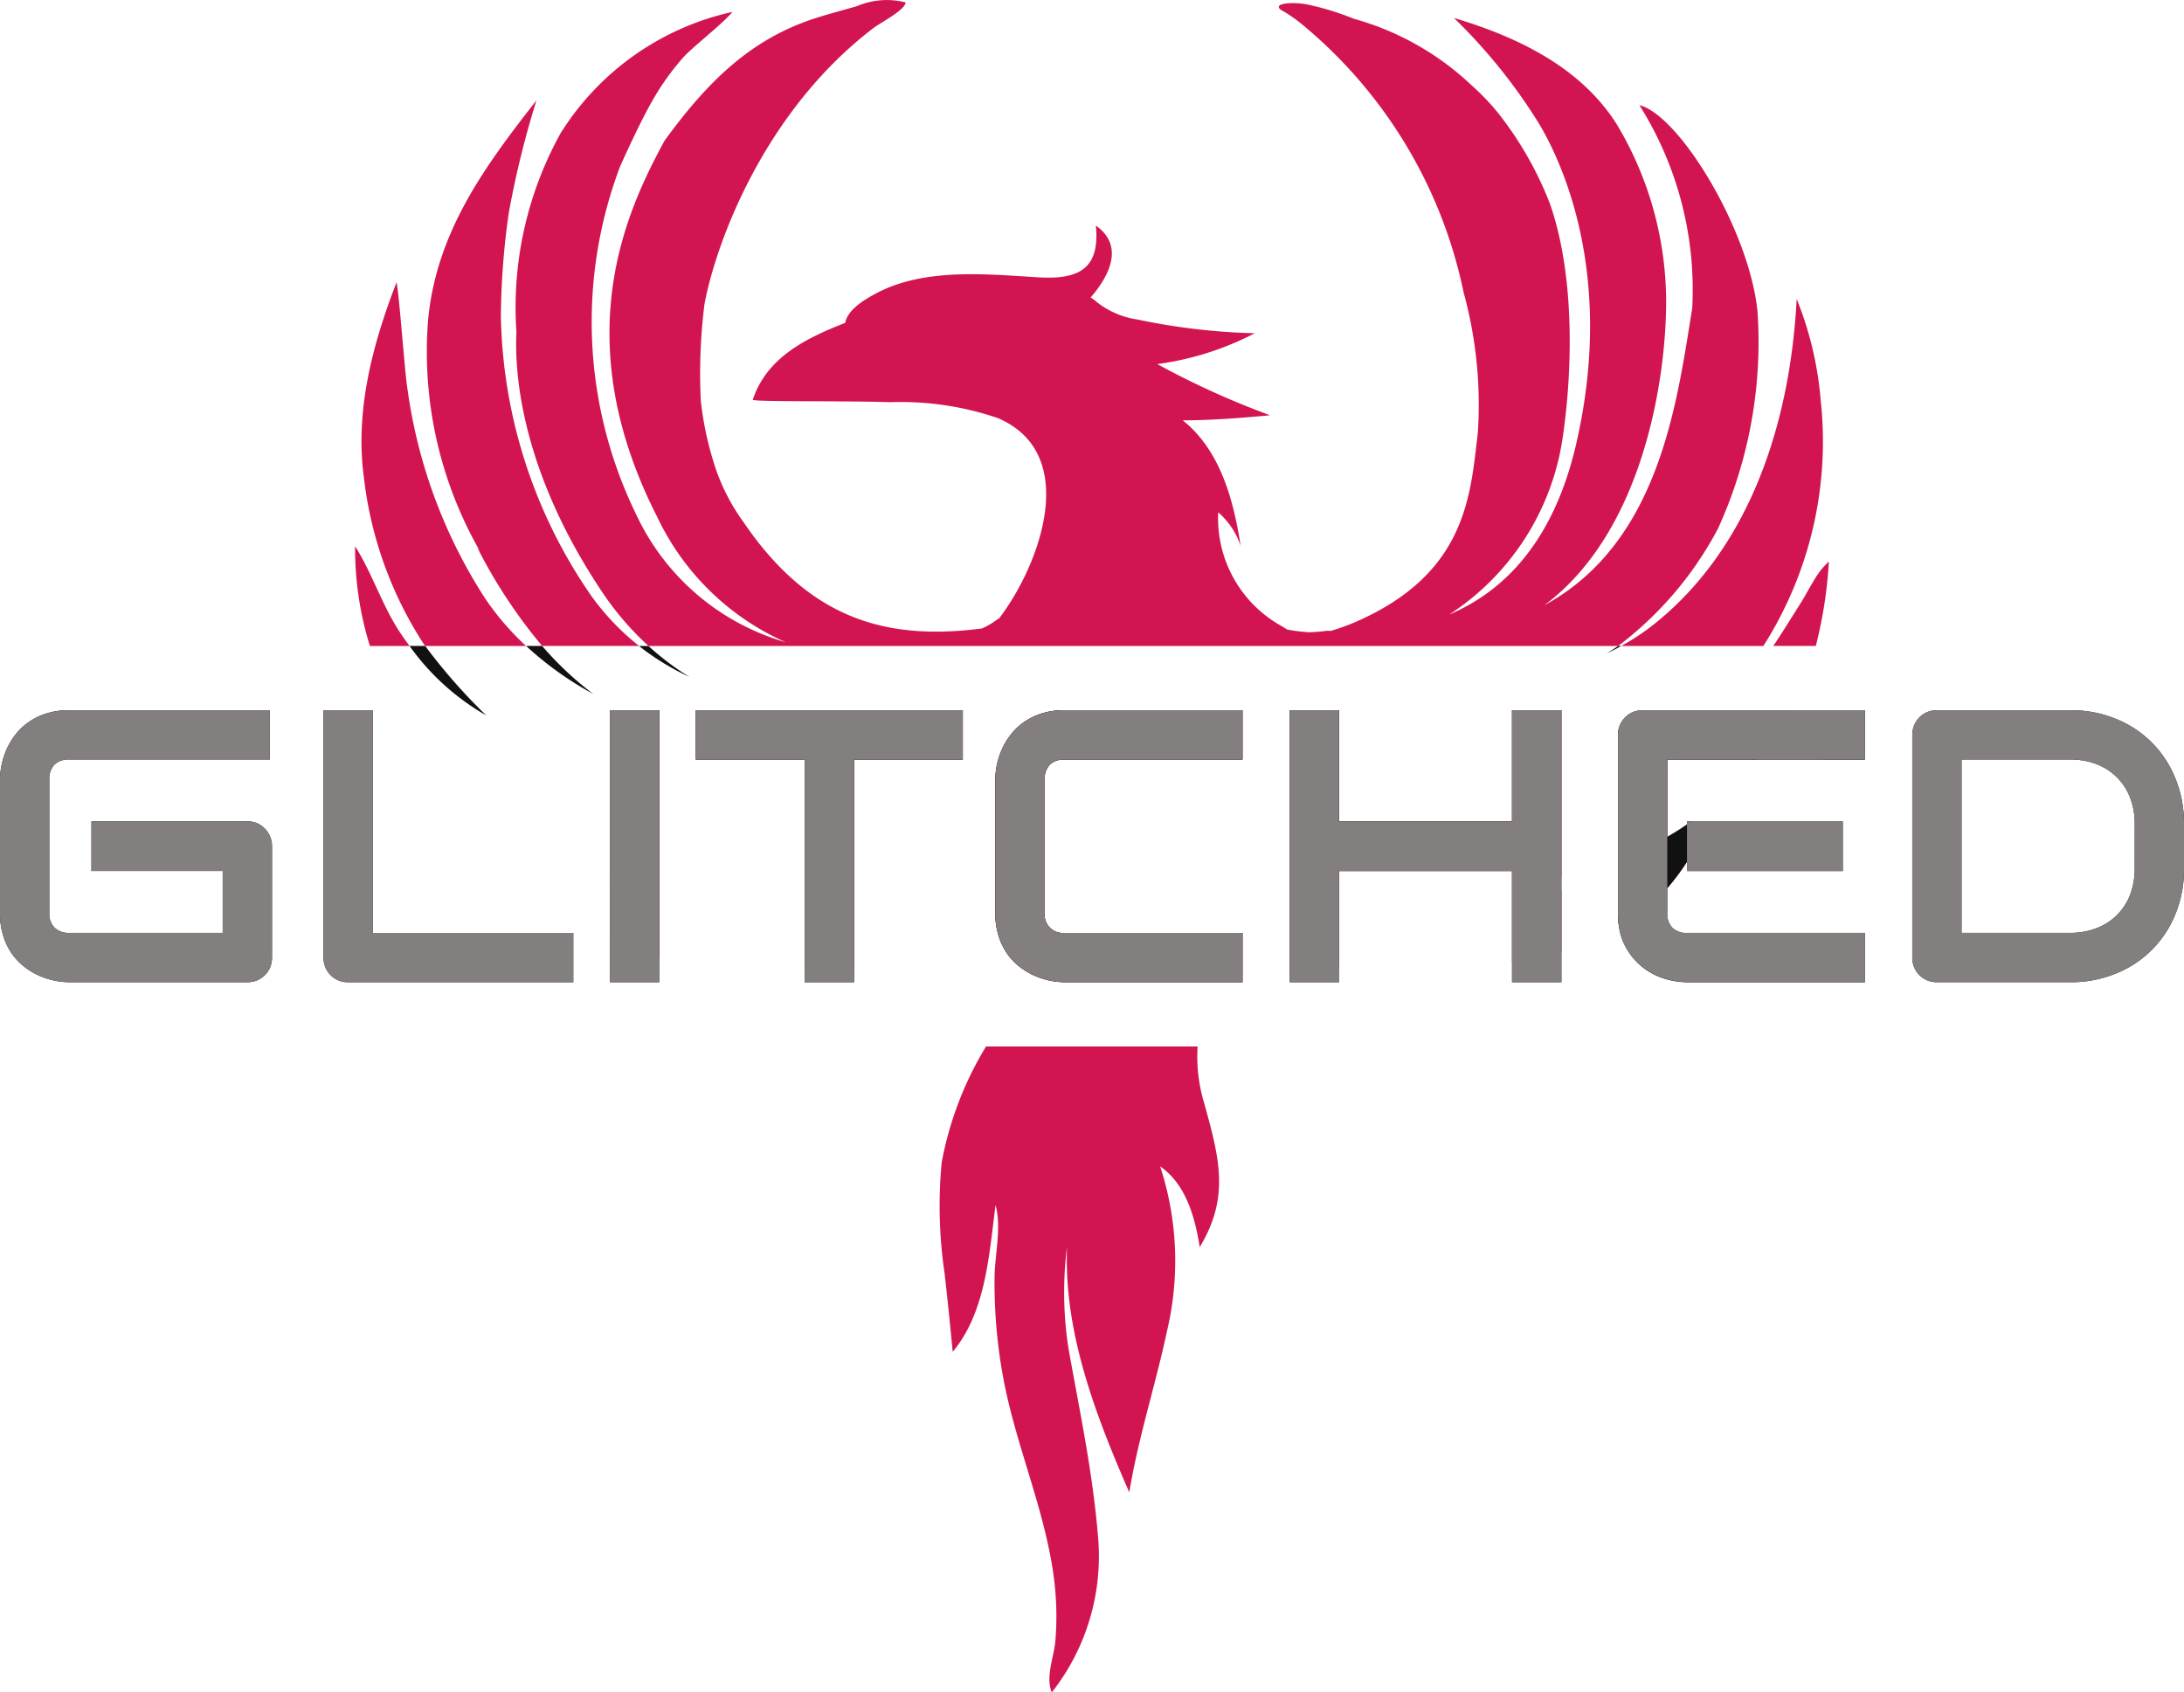 <svg id="Group_186" data-name="Group 186" xmlns="http://www.w3.org/2000/svg" xmlns:xlink="http://www.w3.org/1999/xlink" width="118.127" height="91.547" viewBox="0 0 118.127 91.547">
  <defs>
    <clipPath id="clip-path">
      <rect id="Rectangle_425" data-name="Rectangle 425" width="118.127" height="91.547" fill="none"/>
    </clipPath>
  </defs>
  <g id="Group_185" data-name="Group 185" clip-path="url(#clip-path)">
    <path id="Path_210" data-name="Path 210" d="M79.819,123.713c.151.224.305.445.467.663H78.143a17.674,17.674,0,0,1-.8-5.394c.946,1.5,1.47,3.238,2.473,4.731" transform="translate(-58.136 -89.434)" fill="#d21550"/>
    <path id="Path_211" data-name="Path 211" d="M87.633,81.156H82.174l-.134-.194a20.926,20.926,0,0,1-3.174-8.871c-.5-3.638.454-7.232,1.761-10.609.159.792.454,5.044.6,5.841a27.8,27.8,0,0,0,4.209,11.29,14.925,14.925,0,0,0,2.193,2.543" transform="translate(-59.178 -46.213)" fill="#d21550"/>
    <path id="Path_212" data-name="Path 212" d="M95.77,46.272a21.693,21.693,0,0,1-2.809-12.631c.474-4.642,2.99-8.131,5.853-11.779a50.35,50.35,0,0,0-1.5,6.107,41.153,41.153,0,0,0-.425,5.545,27.443,27.443,0,0,0,4.855,15.1,13.35,13.35,0,0,0,2.62,2.759H99.12A27.883,27.883,0,0,1,95.6,46.026c.055.082.112.164.169.246" transform="translate(-69.798 -16.433)" fill="#d21550"/>
    <path id="Path_213" data-name="Path 213" d="M135.5,154.692V168.08c-.122-.027-.241-.055-.363-.084a20.709,20.709,0,0,1-2.307-.693v-3.052c.653.052,1.324.072,2.007.077-.668-.221-1.339-.44-2.007-.666v-8.97Z" transform="translate(-99.843 -116.275)" fill="#d21550"/>
    <path id="Path_214" data-name="Path 214" d="M165.989,157.362h-5.881v11.389c-.887-.037-1.781-.017-2.67-.01V157.362H151.55v-2.67h14.439Z" transform="translate(-113.914 -116.275)" fill="#d21550"/>
    <path id="Path_215" data-name="Path 215" d="M218.916,230.992c.807,2.923,1.416,5.066-.238,7.793-.256-1.609-.738-3.392-2.141-4.366a16.43,16.43,0,0,1,.382,8.861c-.626,2.948-1.562,5.794-2.051,8.774-1.82-4.172-3.551-8.665-3.368-13.276a19.653,19.653,0,0,0,.084,5.518c.6,3.358,1.3,6.641,1.584,10.053a11.9,11.9,0,0,1-2.493,8.526c-.35-.877.132-1.94.2-2.839a16.232,16.232,0,0,0-.079-3.313c-.477-3.743-2.1-7.264-2.767-10.982a28.147,28.147,0,0,1-.447-5.384c.02-1.172.385-2.685.052-3.839-.345,2.637-.522,5.794-2.317,7.932q-.2-2.131-.44-4.257a24.849,24.849,0,0,1-.156-5.98,18.539,18.539,0,0,1,2.4-6.281h11.444a8.6,8.6,0,0,0,.353,3.06" transform="translate(-153.788 -171.327)" fill="#d21550"/>
    <path id="Path_216" data-name="Path 216" d="M220.525,154.692h9.623v2.67h-9.623a1.089,1.089,0,0,0-.8.276,1.123,1.123,0,0,0-.278.822v7.2a.984.984,0,0,0,1.078,1.078h9.623v2.667h-9.623a4.063,4.063,0,0,1-.795-.087,4.311,4.311,0,0,1-.842-.271,3.825,3.825,0,0,1-.795-.479,3.184,3.184,0,0,1-.671-.705,3.424,3.424,0,0,1-.467-.966,4,4,0,0,1-.176-1.237v-7.224a4.042,4.042,0,0,1,.087-.795,4.244,4.244,0,0,1,.273-.839,3.724,3.724,0,0,1,.484-.795,3.165,3.165,0,0,1,.71-.673,3.443,3.443,0,0,1,.959-.467,4.019,4.019,0,0,1,1.232-.176" transform="translate(-162.944 -116.275)" fill="#d21550"/>
    <path id="Path_217" data-name="Path 217" d="M292.9,154.692h2.67v9.01c-.81.2-1.624.385-2.444.561a10.347,10.347,0,0,0,2.444.209v3.271a21.19,21.19,0,0,1-2.67.574v-4.925h-9.367v5.225a18.981,18.981,0,0,0-2.665.174v-14.1h2.665v6.015H292.9Z" transform="translate(-211.118 -116.275)" fill="#d21550"/>
    <path id="Path_218" data-name="Path 218" d="M356.8,183.112c-.219.4-.442.777-.68,1.14a12.5,12.5,0,0,1-1.068,1.428,10.1,10.1,0,0,1-2.6,2.161,4.71,4.71,0,0,1-.067-.817v-1.761a17.728,17.728,0,0,0,2.665-1.167q.533-.279,1.068-.589c.226-.127.452-.261.68-.395" transform="translate(-264.876 -137.637)" fill="#d21550"/>
    <path id="Path_219" data-name="Path 219" d="M114.792,7.106A14.7,14.7,0,0,1,124.023.644c-.522.636-2.069,1.83-2.618,2.416a13.574,13.574,0,0,0-1.612,2.215c-.772,1.3-1.838,3.71-1.855,3.75a23.762,23.762,0,0,0,.877,18.8,12.851,12.851,0,0,0,8.1,6.919,13.919,13.919,0,0,1-6.966-6.792c-4.932-9.685-1.627-16.6.4-20.339,2.4-3.308,4.671-5.4,7.8-6.507.857-.3,1.746-.519,2.618-.777a4.125,4.125,0,0,1,2.62-.2c0,.4-1.371,1.11-1.719,1.373-5.985,4.557-8.553,11.717-9.156,14.938a30.021,30.021,0,0,0-.2,5.238,17.47,17.47,0,0,0,.869,3.857,11.029,11.029,0,0,0,1.445,2.714c3.559,5.228,7.7,6.42,12.887,5.747a3.84,3.84,0,0,0,.852-.507l.075-.025c.134-.181.263-.363.39-.549,1.984-2.913,3.852-8.451-.452-10.3a16.23,16.23,0,0,0-5.806-.859c-2.483-.084-7.416-.012-7.45-.132.762-2.3,2.886-3.33,5-4.16.139-.725,1.041-1.252,1.627-1.57,2.605-1.413,5.955-1.068,8.8-.894,2.123.129,3.375-.392,3.129-2.8,1.56,1.105.728,2.727-.283,3.894a1.525,1.525,0,0,1,.305.221,4.6,4.6,0,0,0,2.22.966,34.745,34.745,0,0,0,6.353.745A15.981,15.981,0,0,1,147,19.694a45.377,45.377,0,0,0,6.1,2.769c-1.57.149-3.142.268-4.719.276,2.049,1.637,2.749,4.344,3.132,6.8a4.1,4.1,0,0,0-1.217-1.825,6.671,6.671,0,0,0,3.454,6.166c.092.06.186.117.281.174a9.284,9.284,0,0,0,1.212.147c.32-.015.643-.04.969-.084l.161.012a11.072,11.072,0,0,0,1.321-.472c6.042-2.618,6.243-6.847,6.646-10.271a22.935,22.935,0,0,0-.77-7.569,25.5,25.5,0,0,0-8.6-14.384,8.187,8.187,0,0,0-1.108-.8c-.8-.4.216-.569,1.209-.4a14.75,14.75,0,0,1,2.555.78A15.141,15.141,0,0,1,163.986,4.6a12.827,12.827,0,0,1,1.44,1.5,19,19,0,0,1,2.806,4.9c1.5,4.279,1.142,9.891.656,12.934a13.78,13.78,0,0,1-6.1,9.31c3.07-1.3,5.667-4.065,6.859-9.181,2.136-9.174-.77-15.3-1.967-17.322A29.731,29.731,0,0,0,163.047.971c3.4,1.016,6.872,2.65,8.836,5.8a18.719,18.719,0,0,1,2.64,9.367.441.441,0,0,0,0-.062c.047,3.978-1.083,12.566-6.589,16.666,6.236-3.395,7.167-10.925,8-16.06A18.712,18.712,0,0,0,173.078,5.69c2.123.509,5.928,6.693,6.387,11.141a24.319,24.319,0,0,1-2.136,11.762,19.168,19.168,0,0,1-5.4,6.35H119.483A15.9,15.9,0,0,1,117,32.059c-4.46-6.646-4.766-11.975-4.661-14.1a19.44,19.44,0,0,1,2.449-10.858" transform="translate(-84.407 0)" fill="#d21550"/>
    <path id="Path_220" data-name="Path 220" d="M362.587,65.112a18.648,18.648,0,0,1,1.3,5.483,20.6,20.6,0,0,1-3.1,13.289H353.1a12.6,12.6,0,0,0,1.9-1.279c5.2-4.232,7.257-11.046,7.587-17.493" transform="translate(-265.41 -48.942)" fill="#d21550"/>
    <path id="Path_221" data-name="Path 221" d="M367.42,178.912h.224q-.108.082-.224.156Z" transform="translate(-276.174 -134.48)" fill="#d21550"/>
    <path id="Path_222" data-name="Path 222" d="M361.643,154.692a18.668,18.668,0,0,1-1.8,2.67h-4.791v4.175a17.723,17.723,0,0,1-2.665,1.234v-6.733a1.388,1.388,0,0,1,.1-.526,1.35,1.35,0,0,1,.283-.427,1.268,1.268,0,0,1,.425-.291,1.4,1.4,0,0,1,.534-.1H357.5a3.32,3.32,0,0,1-.375.253,4.251,4.251,0,0,0,.524-.253Z" transform="translate(-264.876 -116.275)" fill="#d21550"/>
    <path id="Path_223" data-name="Path 223" d="M389.217,122.3a23.783,23.783,0,0,1-.708,4.57h-2.3c.519-.767,1-1.56,1.5-2.347.226-.363.452-.8.708-1.212a4.237,4.237,0,0,1,.8-1.011" transform="translate(-290.297 -91.929)" fill="#d21550"/>
    <path id="Path_224" data-name="Path 224" d="M89.19,140.7h.847a30.744,30.744,0,0,0,3.3,3.757A13.023,13.023,0,0,1,89.19,140.7" transform="translate(-67.04 -105.76)" fill="#111"/>
    <path id="Path_225" data-name="Path 225" d="M118.216,143.3a18.046,18.046,0,0,1-3.636-2.6h.867a17.607,17.607,0,0,0,2.769,2.6" transform="translate(-86.125 -105.76)" fill="#111"/>
    <path id="Path_226" data-name="Path 226" d="M141.9,142.376a13.56,13.56,0,0,1-2.732-1.674h.514a14.47,14.47,0,0,0,2.218,1.674" transform="translate(-104.608 -105.76)" fill="#111"/>
    <path id="Path_227" data-name="Path 227" d="M14.612,161.531a1.347,1.347,0,0,1,.1.522v6.01a1.4,1.4,0,0,1-.1.534,1.322,1.322,0,0,1-.281.422,1.361,1.361,0,0,1-.43.288,1.381,1.381,0,0,1-.534.1H3.745a4.023,4.023,0,0,1-.795-.087,4.31,4.31,0,0,1-.842-.271,3.745,3.745,0,0,1-.792-.479,3.194,3.194,0,0,1-.673-.705,3.423,3.423,0,0,1-.467-.966A4,4,0,0,1,0,165.661v-7.224a4.044,4.044,0,0,1,.087-.795A4.245,4.245,0,0,1,.36,156.8a3.8,3.8,0,0,1,.479-.795,3.243,3.243,0,0,1,.715-.673,3.443,3.443,0,0,1,.959-.467,4.03,4.03,0,0,1,1.232-.176H14.593v2.67H3.745a1.089,1.089,0,0,0-.8.276,1.123,1.123,0,0,0-.278.822v7.2a1.068,1.068,0,0,0,.283.795,1.068,1.068,0,0,0,.795.283h8.3v-3.348h-7.1v-2.685h8.421a1.339,1.339,0,0,1,.534.1,1.38,1.38,0,0,1,.43.3,1.42,1.42,0,0,1,.281.425" transform="translate(0 -116.275)" fill="#111"/>
    <path id="Path_228" data-name="Path 228" d="M73.115,166.739H83.962v2.667H71.791a1.291,1.291,0,0,1-.959-.387,1.245,1.245,0,0,1-.281-.422,1.4,1.4,0,0,1-.1-.534V154.692h2.665Z" transform="translate(-52.954 -116.275)" fill="#111"/>
    <rect id="Rectangle_424" data-name="Rectangle 424" width="2.67" height="14.714" transform="translate(32.987 38.417)" fill="#111"/>
    <path id="Path_229" data-name="Path 229" d="M165.989,154.692v2.67h-5.881v12.045h-2.67V157.362H151.55v-2.67Z" transform="translate(-113.914 -116.275)" fill="#111"/>
    <path id="Path_230" data-name="Path 230" d="M220.525,154.692h9.623v2.67h-9.623a1.089,1.089,0,0,0-.8.276,1.123,1.123,0,0,0-.278.822v7.2a.984.984,0,0,0,1.078,1.078h9.623v2.667h-9.623a4.063,4.063,0,0,1-.795-.087,4.311,4.311,0,0,1-.842-.271,3.825,3.825,0,0,1-.795-.479,3.184,3.184,0,0,1-.671-.705,3.424,3.424,0,0,1-.467-.966,4,4,0,0,1-.176-1.237v-7.224a4.042,4.042,0,0,1,.087-.795,4.244,4.244,0,0,1,.273-.839,3.724,3.724,0,0,1,.484-.795,3.165,3.165,0,0,1,.71-.673,3.443,3.443,0,0,1,.959-.467,4.019,4.019,0,0,1,1.232-.176" transform="translate(-162.944 -116.275)" fill="#111"/>
    <path id="Path_231" data-name="Path 231" d="M350.665,140.7c-.263.149-.531.286-.8.415.216-.132.427-.271.633-.415Z" transform="translate(-262.975 -105.76)" fill="#111"/>
    <path id="Path_232" data-name="Path 232" d="M292.9,154.692h2.67v14.714H292.9v-6.015h-9.367v6.015H280.87V154.692h2.665v6.015H292.9Z" transform="translate(-211.118 -116.275)" fill="#111"/>
    <path id="Path_233" data-name="Path 233" d="M355.055,157.362v4.175c.363-.206.72-.43,1.068-.673v-.156h8.426v2.685h-8.426v-.5a12.5,12.5,0,0,1-1.068,1.428v1.344a1.08,1.08,0,0,0,.278.8,1.1,1.1,0,0,0,.81.278h9.6v2.667h-9.623a4.3,4.3,0,0,1-1.212-.194,3.552,3.552,0,0,1-2.148-1.8,3.11,3.11,0,0,1-.305-.931,4.71,4.71,0,0,1-.067-.817v-9.623a1.388,1.388,0,0,1,.1-.526,1.35,1.35,0,0,1,.283-.427,1.268,1.268,0,0,1,.425-.291,1.4,1.4,0,0,1,.534-.1h12.015v2.67Z" transform="translate(-264.876 -116.275)" fill="#111"/>
    <path id="Path_234" data-name="Path 234" d="M430.695,158.382a5.755,5.755,0,0,0-3.236-3.228,6.388,6.388,0,0,0-2.449-.462h-7.2a1.382,1.382,0,0,0-.534.1,1.288,1.288,0,0,0-.43.291,1.433,1.433,0,0,0-.281.427,1.39,1.39,0,0,0-.1.526v12.025a1.4,1.4,0,0,0,.1.534,1.322,1.322,0,0,0,.281.422,1.361,1.361,0,0,0,.43.288,1.381,1.381,0,0,0,.534.1h7.2a6.388,6.388,0,0,0,2.449-.462,5.758,5.758,0,0,0,3.236-3.219,6.4,6.4,0,0,0,.467-2.476v-2.4a6.377,6.377,0,0,0-.467-2.466m-2.2,4.868a3.936,3.936,0,0,1-.251,1.433,3.115,3.115,0,0,1-1.815,1.8,3.854,3.854,0,0,1-1.421.253H419.13v-9.377h5.881a3.906,3.906,0,0,1,1.421.251,3.2,3.2,0,0,1,1.1.708,3.147,3.147,0,0,1,.715,1.105,3.9,3.9,0,0,1,.251,1.423Z" transform="translate(-313.035 -116.275)" fill="#111"/>
    <path id="Path_235" data-name="Path 235" d="M117.66,158.382a5.755,5.755,0,0,0-3.236-3.228,6.388,6.388,0,0,0-2.449-.462h-7.2a1.382,1.382,0,0,0-.534.1,1.288,1.288,0,0,0-.43.291,1.433,1.433,0,0,0-.281.427,1.39,1.39,0,0,0-.1.526v12.025a1.4,1.4,0,0,0,.1.534,1.322,1.322,0,0,0,.281.422,1.361,1.361,0,0,0,.43.288,1.381,1.381,0,0,0,.534.1h7.2a6.388,6.388,0,0,0,2.449-.462,5.758,5.758,0,0,0,3.236-3.219,6.4,6.4,0,0,0,.467-2.476v-2.4a6.376,6.376,0,0,0-.467-2.466m-2.2,4.868a3.935,3.935,0,0,1-.251,1.433,3.115,3.115,0,0,1-1.815,1.8,3.855,3.855,0,0,1-1.421.253h-5.881v-9.377h5.881a3.906,3.906,0,0,1,1.421.251,3.2,3.2,0,0,1,1.1.708,3.147,3.147,0,0,1,.715,1.105,3.9,3.9,0,0,1,.251,1.423Zm-25.284-5.888h10.691v-2.67H88.855a1.4,1.4,0,0,0-.534.1,1.268,1.268,0,0,0-.425.291,1.35,1.35,0,0,0-.283.427,1.388,1.388,0,0,0-.1.526v9.623a4.712,4.712,0,0,0,.067.817,3.111,3.111,0,0,0,.305.931,3.552,3.552,0,0,0,2.148,1.8,4.3,4.3,0,0,0,1.212.194h9.623v-2.667h-9.6a1.1,1.1,0,0,1-.81-.278,1.08,1.08,0,0,1-.278-.8Zm1.068,6.03h8.426v-2.685H91.246Zm-9.462-8.7v6.015H72.417v-6.015H69.752v14.714h2.665v-6.015h9.367v6.015h2.67V154.692Zm-25,2.945a1.089,1.089,0,0,1,.8-.276H67.2v-2.67H57.581a4.019,4.019,0,0,0-1.232.176,3.443,3.443,0,0,0-.959.467,3.164,3.164,0,0,0-.71.673,3.724,3.724,0,0,0-.484.795,4.245,4.245,0,0,0-.273.839,4.043,4.043,0,0,0-.087.795v7.224a4,4,0,0,0,.176,1.237,3.423,3.423,0,0,0,.467.966,3.184,3.184,0,0,0,.671.705,3.825,3.825,0,0,0,.795.479,4.31,4.31,0,0,0,.842.271,4.063,4.063,0,0,0,.795.087H67.2v-2.667H57.581a.984.984,0,0,1-1.078-1.078v-7.2a1.123,1.123,0,0,1,.278-.822m-19.145-2.945v2.67h5.888v12.045h2.67V157.362h5.881v-2.67Zm-4.649,14.714h2.67V154.692h-2.67ZM20.16,166.739V154.692H17.5v13.371a1.4,1.4,0,0,0,.1.534,1.245,1.245,0,0,0,.281.422,1.291,1.291,0,0,0,.959.387H31.008v-2.667Zm-5.548-5.208a1.42,1.42,0,0,0-.281-.425,1.38,1.38,0,0,0-.43-.3,1.339,1.339,0,0,0-.534-.1H4.947v2.685h7.1v3.348h-8.3a1.068,1.068,0,0,1-.795-.283,1.068,1.068,0,0,1-.283-.795v-7.2a1.123,1.123,0,0,1,.278-.822,1.089,1.089,0,0,1,.8-.276H14.593v-2.67H3.745a4.03,4.03,0,0,0-1.232.176,3.443,3.443,0,0,0-.959.467,3.243,3.243,0,0,0-.715.673,3.8,3.8,0,0,0-.479.795,4.245,4.245,0,0,0-.273.839,4.044,4.044,0,0,0-.087.795v7.224A4,4,0,0,0,.176,166.9a3.423,3.423,0,0,0,.467.966,3.194,3.194,0,0,0,.673.705,3.745,3.745,0,0,0,.792.479,4.31,4.31,0,0,0,.842.271,4.023,4.023,0,0,0,.795.087h9.623a1.381,1.381,0,0,0,.534-.1,1.361,1.361,0,0,0,.43-.288,1.322,1.322,0,0,0,.281-.422,1.4,1.4,0,0,0,.1-.534v-6.01a1.347,1.347,0,0,0-.1-.522" transform="translate(0 -116.275)" fill="#847f7f"/>
  </g>
</svg>
